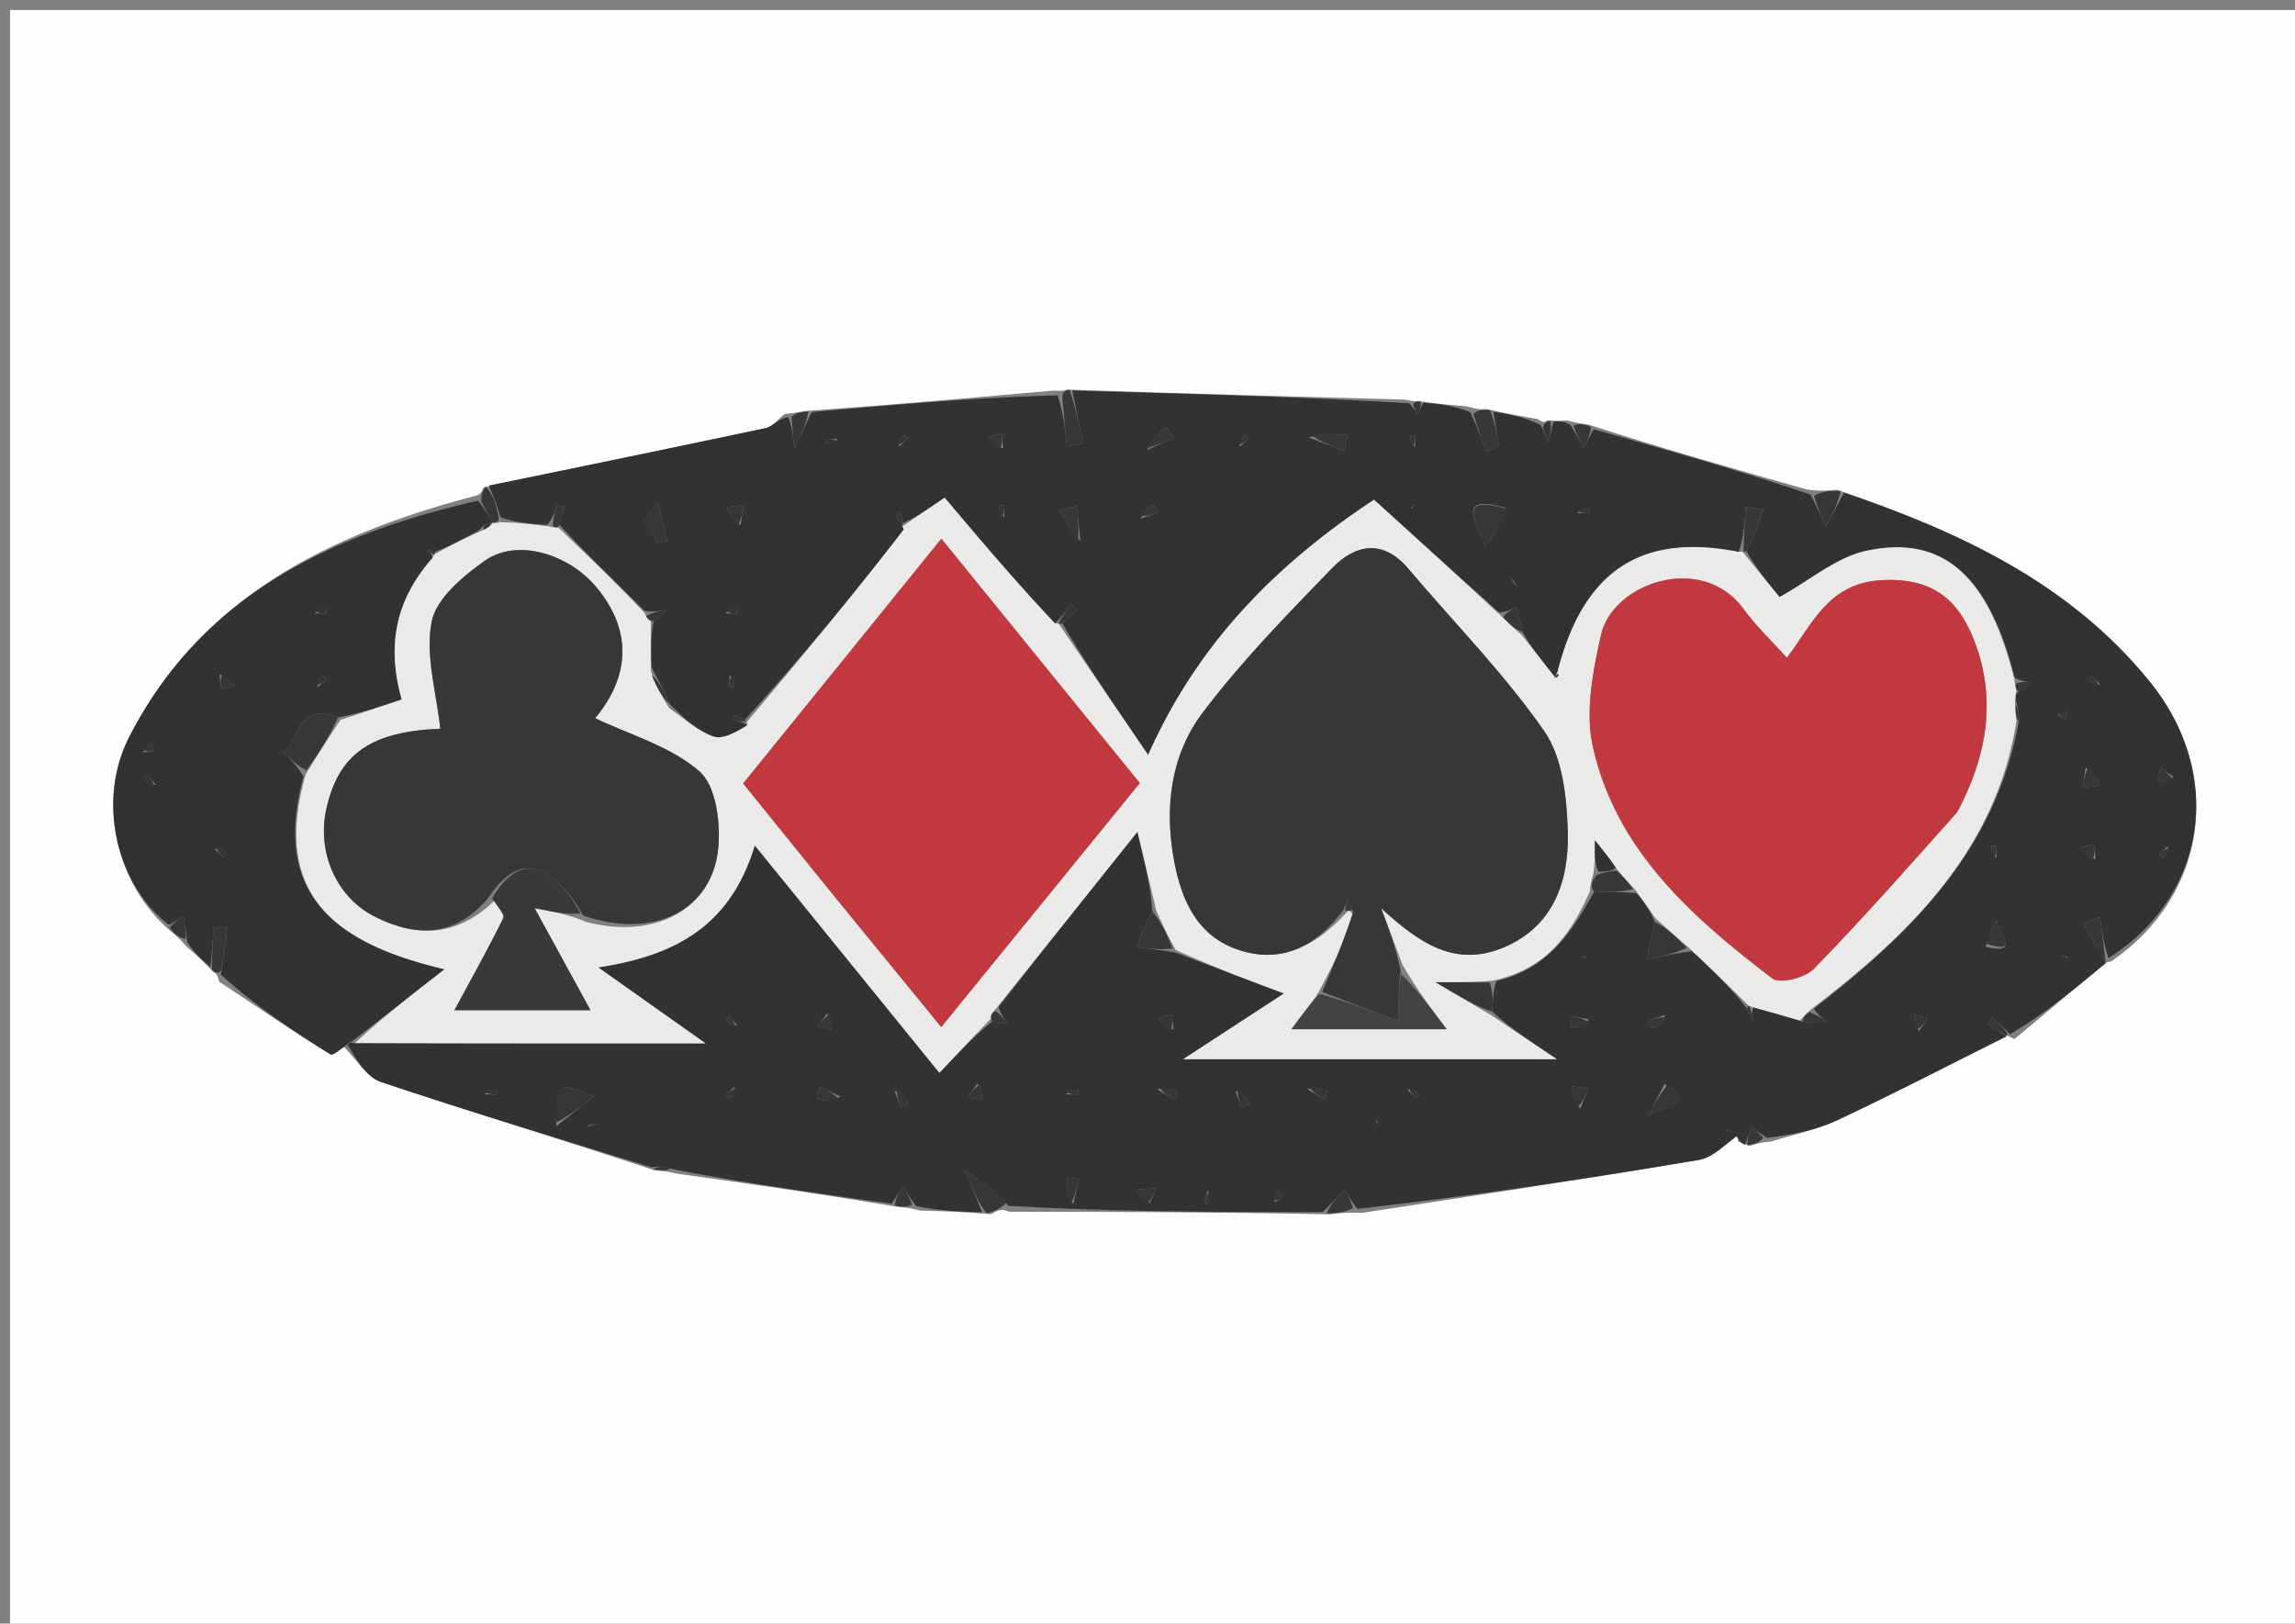 <?xml version="1.0" encoding="UTF-8"?>
<svg data-bbox="1 1 229 162" viewBox="0 0 229 162" xmlns="http://www.w3.org/2000/svg" data-type="ugc">
    <rect x="0" y="0" width="229" height="162" fill="#808080" stroke="none"/>
    <g>
        <path d="M166 163H1V1h229v162zM21.862 97.942c3.687 2.449 7.347 4.941 11.114 7.26.299.184 1.34-.839 1.386-.692 1.2 1.18 2.2 2.96 3.636 3.442 8.936 3 17.969 5.71 27.403 8.847.534.024 1.068.047 2.322.335 7.082.99 14.164 1.98 21.893 3.3.468.017.936.034 2.232.358 2.05.053 4.1.106 7.063.36.48-.312.961-.625 1.806-.246 10.428.013 20.855.026 32.022.26.755-.108 1.51-.216 3.152-.142 11.217-1.735 22.446-3.398 33.637-5.29 1.447-.244 2.694-1.666 4.035-2.597 0 0 .044-.032-.168.736.24.115.479.23 1.204.457.468-.158.935-.317 2.157-.437 2.203-.694 4.517-1.153 6.59-2.127 5.68-2.668 11.258-5.553 16.874-8.454 0 0 .1.015.78.366 3.045-2.529 6.09-5.057 9.028-7.647 0 0 .061.106.702-.154 9.454-6.489 11.284-18.559 3.817-27.81-7.919-9.81-18.89-14.975-31.262-19.213-.763.09-1.525.178-2.983-.012-7.091-2.002-14.183-4.003-21.843-6.492-.488-.058-.976-.116-2.108-.4-.45.039-.9.077-1.994-.012-.15.16-.3.318-.91-.126-1.482-.246-2.963-.493-5.077-.997-.448.037-.896.074-1.974-.267-1.464-.124-2.928-.247-4.888-.536-.17.037-.34.075-1.315-.139-11.068-.3-22.137-.6-33.726-1.007-.157.083-.314.166-1.39.106-8.029.715-16.058 1.43-24.764 2.041-.44.091-.88.183-2.014.287-.63.487-1.196 1.266-1.897 1.415-9.197 1.963-18.412 3.837-28.183 5.932-.107.372-.214.744-.968.868-14.385 3.806-27.197 10.041-34.347 24-3.343 6.524-1.201 14.854 4.076 19.35.446.352.893.704 1.613 1.566.802.686 1.604 1.371 2.718 2.589.193.07.387.138.55.922" fill="#FEFEFE"/>
        <path d="M142.004 40.178c1.464.123 2.928.246 4.7.944a100 100 0 0 1 1.664 3.912l1.218-.501-.584-3.46c1.482.246 2.963.493 4.702 1.314.443.97.628 1.364.814 1.759l.484-2.081c.45-.038.9-.076 1.675.309a30 30 0 0 1 1.313 2.296l1.037-1.833c7.092 2.002 14.184 4.003 21.624 6.505.74 1.416 1.132 2.333 1.524 3.25l1.829-3.426c11.653 3.926 22.624 9.092 30.543 18.901 7.467 9.251 5.637 21.321-4.162 27.535-.508-1.55-.67-2.825-.833-4.1l-1.727.624 2.31 3.966c-3.045 2.529-6.09 5.057-9.57 7.094a31 31 0 0 0-1.773-1.663l-.505.706 1.936 1.185c-5.62 2.799-11.198 5.684-16.878 8.352-2.072.974-4.386 1.433-7.042 1.773-.828-.578-1.202-.801-1.576-1.025l-.614 1.704c-.24-.115-.479-.23-.873-.906-.505-.58-.854-.597-1.204-.614l1.525.494c-1.34.876-2.586 2.298-4.033 2.542-11.19 1.892-22.42 3.555-34.083 4.89-.716-.92-.986-1.441-1.256-1.963l-2.19 2.284c-10.427-.013-20.854-.026-31.352-.626-1.129-1.318-2.187-2.05-4.35-3.544l1.701 4.176c-2.05-.053-4.1-.106-6.573-.6-.712-.961-1-1.483-1.29-2.005l-1.165 1.757c-7.083-.99-14.165-1.98-21.656-3.404-1.055-.368-1.701-.3-2.347-.231-9-2.806-18.033-5.516-26.969-8.516-1.435-.482-2.435-2.262-3.32-3.709.318-.266.274-.202.745-.168 11.57.034 22.67.034 34.983.034l-10.718-7.584c7.814-1.182 13.198-4.197 15.628-12.174l18.418 22.691c1.966-2.07 3.54-3.728 5.266-5.114.64.231 1.127.19 1.614.15-.375-.43-.75-.858-.977-1.605 4.628-5.927 9.108-11.534 13.86-17.483.75 3.139 1.318 5.52 1.493 7.976-.777 1.24-1.162 2.406-1.546 3.572 1.211.127 2.423.254 3.942.533 3.662 1.409 7.017 2.664 10.737 4.056l-10.065 6.56h37.281c-2.973-1.999-4.72-3.175-6.435-4.757.056-1.223.077-2.04.405-3.042 5.137-1.217 7.482-4.811 9.765-8.914 1.614.012 2.786.013 4.214.146.793.91 1.329 1.688 1.806 2.837a271 271 0 0 1-.78 3.8c1.712-.38 2.946-.654 4.484-.839 2.076 1.848 3.848 3.608 5.53 5.711.142.605.375.865.608 1.125-.118-.442-.236-.883.097-1.22 1.83.503 3.21.9 4.896 1.418 1.061.111 1.816.101 2.57.091-.56-.368-1.12-.736-1.505-1.401 9.833-7.637 18.155-15.92 20.448-28.661.079-.672-.086-1.318-.315-2.218-.02-.422.027-.59.327-.791.598-.326.943-.619 1.287-.912-.524-.028-1.049-.057-1.7-.449-2.575-10.178-7.165-14.292-14.818-12.65-2.97.637-5.588 2.922-8.658 4.618-1.05-1.288-2.361-2.899-3.303-4.59.806-1.44 1.242-2.8 1.68-4.159l-1.77-.248c-.08 1.51-.16 3.019-.691 4.532-9.957-2.028-15.749 2.039-18.229 12.577-1.714-2.178-2.554-3.246-3.359-4.68-.166-1.064-.367-1.761-.568-2.458-.484.25-.968.502-1.734.56a2032 2032 0 0 1-12.492-11.253c-9.806 6.506-17.556 14.283-22.535 25.468-3.251-4.771-6.067-8.904-8.563-13.123.71-.531 1.1-.975 1.49-1.418l-.698-.51c-.403.637-.806 1.273-1.556 1.938-3.94-4.223-7.532-8.475-10.977-12.554-1.687 1.146-2.927 1.989-4.184 2.54-.09-.598-.164-.903-.238-1.209-.168.115-.493.306-.48.333.204.419.452.817.856 1.526a335 335 0 0 1-15.902 18.997 9 9 0 0 0-1.09-.526l-.109.566c.469.048.937.096 1.49.499-1.099.64-2.46 1.434-3.425 1.097-1.602-.559-2.949-1.845-4.346-3.222-.536-1.353-1.13-2.308-1.808-3.674-.086-1.802-.087-3.195.205-4.614.623-.394.952-.762 1.281-1.13-.688.126-1.377.253-2.219.085-2.957-2.953-5.761-5.612-8.458-8.568.23-.805.354-1.313.477-1.82l-.76-.197c-.178.672-.355 1.343-.953 2.03-1.814-.115-3.205-.243-4.638-.748-.42-1.31-.8-2.244-1.18-3.178 9.211-1.896 18.426-3.77 27.623-5.733.7-.15 1.268-.928 2.24-1.109.412 1.052.482 1.798.607 3.14l1.74-3.628c8.03-.715 16.059-1.43 24.547-1.673.613 2.014.767 3.556.921 5.098l1.62-.294-1.09-5.277c11.07.3 22.138.6 33.624 1.265.566.617.714.871.862 1.126zm13.276 75.716c-.094.035-.188.07-.558.213.094-.035.188-.07.558-.213m-4.172-57.615.258.148c-.12-.143-.242-.286-.472-.706l-.258-.147c.12.142.242.285.472.705m-95.6 54.085 3.779-2.962c-3.787-1.505-3.787-1.505-3.78 2.962m110.56-4.201-1.744 3.477c-.098-1.305 5.988-.745 1.744-3.477M150.239 50.66c-5.041-1.384-2.935 1.338-2.028 3.857 1.01-1.401 1.793-2.49 2.028-3.857m-85.958 1.645 1.312 1.866.995-.197-.921-3.81c-.647.638-1.294 1.275-1.386 2.141m43.512 1.62-.345-3.426-1.63.389c.505 1.188 1.01 2.376 1.975 3.036m22.78-10.287 3.566 1.37.322-1.604c-1.116-.07-2.232-.141-3.887.234m-16.056 1.241 2.6-1.222-.734-1.08c-.832.716-1.665 1.43-1.866 2.302m93.588 31.734-.325 1.986 1.712-.195c-.265-.686-.53-1.373-1.387-1.791m-50.43 34.03.816-2.043-1.712-.207c.102.66.203 1.32.895 2.25m-73.822-1.231-2.097-.985-.225 1.258c.742.125 1.483.25 2.322-.273m114.275-14.947c3.71.913 1.09-1.61 1.114-2.693-.351.685-.703 1.37-1.114 2.693M73.894 52.388l.325-1.986-1.712.195c.265.686.53 1.373 1.387 1.791m33.198 67.754.603-2.503-1.21-.154c0 .92 0 1.841.607 2.657m7.635-.098.686-1.492-2.076.173c.28.522.559 1.044 1.39 1.32m76.764-17.186.91-1.282-1.346-.341c-.054.5-.108 1 .436 1.623M100.098 44.73l-.165-1.497-1.34.344c.302.427.604.853 1.505 1.153m30.374 63.954 1.642 1.017.405-.823c-.536-.205-1.072-.41-2.047-.194m78.626-22.953-.165-1.498-1.34.344c.302.427.604.853 1.505 1.154m-85.823 23.149.577 1.63.836-.382c-.326-.56-.652-1.119-1.413-1.248m93.582-31.37-1.28-.91-.342 1.346c.5.054 1 .107 1.622-.436m-101.383 31.175 1.642 1.016.405-.823c-.536-.205-1.072-.41-2.047-.193m-1.593-56.962 1.63-.577-.382-.835c-.56.325-1.119.651-1.248 1.412m-16.372 56.418-.91 1.28 1.346.342c.054-.5.108-1-.436-1.622m-8.234.739.577 1.63.836-.382c-.326-.56-.652-1.119-1.413-1.248m-6.765-7.74-.91 1.282 1.347.341c.054-.5.107-1-.437-1.623m34.588 1.59-.165-1.497-1.34.344c.302.426.604.853 1.505 1.153m49.02-1.455-1.63.576.381.836c.56-.326 1.12-.651 1.249-1.412m-7.575.436-1.735-.336-.015 1.231c.58-.097 1.162-.195 1.75-.895m40.661-16.1.012-1.19c-.164-.002-.471-.014-.472-.004-.03.395-.032.792.46 1.193m-58.775 23.09.822.861c.119-.113.347-.32.34-.327-.255-.303-.533-.587-1.162-.533m16.96-57.499 1.189.012c.001-.164.014-.471.003-.472-.394-.03-.791-.032-1.192.46m-108.997 58 1.183.013c.001-.164.014-.47.002-.47-.392-.031-.786-.033-1.185.457m51.81-57.594.013-1.183c-.163-.001-.47-.014-.47-.002-.03.392-.032.786.457 1.185m6.187 57.594 1.188.013c.002-.165.015-.472.004-.473-.395-.03-.792-.032-1.192.46m17.314-64.63.86-.823c-.113-.119-.32-.347-.327-.34-.302.255-.587.533-.533 1.162m-50.406 63.857-.86.822c.113.119.319.347.326.34.303-.255.588-.532.534-1.162m67.905-63.82.013-1.183c-.164-.001-.47-.014-.47-.003-.03.393-.033.788.457 1.187m-67.63 57.688-.823-.86c-.119.113-.347.319-.34.327.255.302.533.587 1.162.533m142.724-17.865c-.285.272-.573.542-.84.831-.008.007.21.222.323.34.285-.272.57-.545.517-1.171M72.388 61.204l1.19.012c0-.164.013-.472.002-.472-.394-.03-.79-.032-1.192.46m.408 6.184-.012 1.19c.164.001.472.013.473.002.03-.394.032-.79-.46-1.192m136.775.909-.822-.86c-.119.113-.347.319-.34.327.255.302.532.587 1.162.533m-125.96-24.5-1.188-.013c-.002.165-.014.472-.003.473.394.03.79.032 1.192-.46m6.09.774.86-.822c-.113-.119-.319-.347-.327-.34-.302.255-.587.533-.533 1.162m-31.094 67.837 1.071-.274c-.322-.047-.644-.094-1.071.274m68.552 7.548c.253-.152.637-.254.717-.47.065-.173-.238-.483-.378-.732-.14.25-.28.5-.339 1.202m-6.63-1.197c-.127.391-.276.778-.365 1.178-.018.08.195.21.302.317.128-.391.255-.783.064-1.495m84.8-47.407.741.357.216-.712c-.34-.026-.681-.052-.958.355m-68.07 40.463.345.474c-.024-.22-.047-.44-.344-.474m69.107-16.29-.634-.163c.136.133.271.267.634.163m-47.998 0-.635-.164c.136.134.272.268.635.164m-17.555-44.787.472-.343c-.219.023-.438.046-.472.343m-64.333 60.851s-.067-.112 0 0m.034 3.822s.067.112 0 0m36.966-46.821s-.069-.115 0 0m4.105-7.073s-.111.066 0 0m84.821-1.033s.114-.068 0 0m-48 0s.115-.069 0 0m-40.891-.073s.068.114 0 0m-34.035.181s-.068-.113 0 0m54.928 51.89s.112-.067 0 0m-21 0s.112-.066 0 0m92-38s.112-.066 0 0m-123-17s.114-.067 0 0m103.178 51.035s-.112.067 0 0m-34.106.072s-.067-.112 0 0m41-13s-.067-.112 0 0m-24.894-48.072s-.112.067 0 0m-47.18 53.967s.114-.07 0 0" fill="#333232"/>
        <path d="M35.004 103.94c-.687.423-1.73 1.446-2.028 1.262-3.767-2.319-7.427-4.811-10.953-7.96.33-2.023.5-3.347.67-4.67l-1.357-.07L21 96.487c-.802-.686-1.604-1.371-2.348-2.545a17 17 0 0 0-.376-2.538l-1.4.894c-5.172-3.93-7.314-12.26-3.971-18.785 7.15-13.958 19.962-20.193 34.802-23.556.807 1.038 1.158 1.633 1.488 2.212-.02-.014.025-.017-.219.005-.569.138-.807.35-1.255.796-1.615.849-2.933 1.561-4.388 2.112a1.2 1.2 0 0 0-.674-.151c.217.161.433.322.51.798-3.817 4.233-4.555 8.856-3.08 14.067-2.205.734-4.158 1.383-6.37 1.795-3.905-1.676-3.769 2.182-5.463 3.478.705.677 1.41 1.354 2.034 2.421-3.358 12.153 3.676 16.764 14.076 19.219l-9.413 7.33s.044-.063.052-.1M21.902 67.268l.165 1.497 1.34-.344c-.302-.427-.604-.853-1.505-1.153m9.487-6.065 1.188.012c.002-.164.014-.471.003-.472-.394-.03-.79-.032-1.191.46m.314 7.367.86-.822c-.113-.119-.32-.347-.327-.34-.302.255-.587.533-.533 1.162M21.427 84.703l.822.86.357-.34c-.275-.287-.549-.574-1.179-.52m-5.855-6.404-.822-.861c-.119.114-.347.32-.34.328.255.302.532.586 1.162.533m-1.3-3.241 1.028-.073-.216-.721c-.25.119-.499.238-.811.794m7.21-.47s-.067-.11 0 0m3.928 16.895s.112-.067 0 0m6.108 3.926s.069.114 0 0" fill="#333232"/>
        <path d="M106.727 38.919c.624 1.812.987 3.571 1.35 5.33l-1.62.294a226 226 0 0 1-.46-5.027c.156-.484.313-.567.73-.597" fill="#383636"/>
        <path d="M183.645 49.01c-.25 1.298-.86 2.44-1.47 3.582-.392-.917-.783-1.834-1.177-3.111.762-.45 1.524-.538 2.647-.47" fill="#383636"/>
        <path d="M148.686 40.944c.51 1.282.705 2.436.9 3.589l-1.218.501c-.451-1.112-.903-2.225-1.348-3.722.454-.423.902-.46 1.666-.368" fill="#383636"/>
        <path d="M98.455 121.051c-.802-.949-1.148-1.797-2.159-4.276 2.164 1.495 3.222 2.226 4.169 3.198-.593.554-1.074.867-2.01 1.078" fill="#383636"/>
        <path d="M21.155 96.754c-.043-1.595.069-2.924.181-4.253l1.358.071c-.17 1.323-.34 2.647-.657 4.313-.34.273-.533.204-.882-.131" fill="#383636"/>
        <path d="M132.37 121.056c.359-.872 1.089-1.634 1.819-2.395.27.522.54 1.043.813 1.873-.753.416-1.508.524-2.633.522" fill="#383636"/>
        <path d="M158.743 42.594c-.062.854-.407 1.465-.753 2.076-.328-.625-.657-1.249-.99-2.184.483-.252.97-.194 1.743.108" fill="#383636"/>
        <path d="M89.293 120.269c.065-.751.454-1.337.843-1.923.288.522.577 1.044.875 1.852-.46.27-.927.254-1.718.071" fill="#383636"/>
        <path d="M16.928 92.582c.414-.581.88-.88 1.347-1.177.144.683.288 1.366.239 2.282-.64-.118-1.088-.47-1.586-1.105" fill="#383636"/>
        <path d="M80.651 41.066c-.146 1.063-.631 2.074-1.402 3.68a91 91 0 0 1-.261-3.147c.444-.403.885-.495 1.663-.533" fill="#383636"/>
        <path d="M49.215 52.185c-.35-.594-.702-1.189-1.185-2.103-.025-.69.082-1.063.47-1.535.66.835 1.038 1.769 1.277 3.185-.141.483-.562.453-.562.453" fill="#383636"/>
        <path d="M174.356 114.274c-.038-.624.167-1.192.371-1.76.374.224.748.447 1.199 1.006-.392.493-.86.652-1.57.754" fill="#383636"/>
        <path d="M154.68 42.002c.16.756 0 1.45-.162 2.144a10.6 10.6 0 0 1-.584-1.458c.122-.432.273-.59.746-.686" fill="#383636"/>
        <path d="M65.184 116.634c.429-.235 1.075-.303 1.77-.068-.485.28-1.02.257-1.77.068" fill="#383636"/>
        <path d="M173.562 113.165c-.509-.138-1.017-.303-1.526-.467.35.017.7.035 1.31.23.261.177.217.21.216.237" fill="#383636"/>
        <path d="M141.756 40.095c.07.478-.106.873-.283 1.268a4.7 4.7 0 0 1-.46-1c.154-.276.325-.314.743-.268" fill="#383636"/>
        <path d="M49.194 52.17c.021.015.442.045.624-.062 1.574.023 2.965.151 4.925.413.567.134.983.137.983.137 2.804 2.659 5.608 5.318 8.606 8.517.194.54.604.825.604.825 0 1.393.002 2.786.009 4.943.614 1.749 1.222 2.732 1.83 3.716 1.454.98 2.801 2.266 4.403 2.825.966.337 2.326-.457 3.404-1.133-.107-.391-.039-.332-.039-.332 5.28-6.287 10.558-12.575 15.647-19.208-.19-.347-.097-.32-.097-.32l4.167-2.83c3.445 4.079 7.037 8.331 11.028 12.556.399-.027.394.075.394.075 2.815 4.132 5.63 8.265 8.882 13.036 4.98-11.185 12.729-18.962 22.535-25.468 4.012 3.635 8.11 7.348 12.606 11.524a41 41 0 0 0 2.153 1.994l3.394 4.313c2.48-10.538 8.272-14.605 18.255-12.624.478-.05.385.003.385.003l3.673 4.509c3.07-1.696 5.687-3.98 8.658-4.618 7.653-1.642 12.243 2.472 14.784 12.91.125.792.159.963.193 1.134-.046.168-.092.336-.138 1.088.046 1.027.091 1.47.137 1.912-2.05 12.717-10.372 21-20.467 28.687-.662.61-.886.875-1.111 1.139a546 546 0 0 0-4.61-1.31c-.472-.12-.593-.236-.593-.236-1.772-1.76-3.544-3.519-5.808-5.645a140 140 0 0 1-3.457-3.054 111 111 0 0 0-1.934-2.737c-.84-.926-1.353-1.449-1.991-2.27-.61-.9-1.096-1.502-2.091-2.738 0 1.63 0 2.392-.178 3.458a8 8 0 0 0-.328 1.663c-1.84 4.115-4.185 7.709-9.7 8.892-1.902.151-3.12.151-5.694.151l5.633 3.332 6.47 4.35h-37.281l10.064-6.56c-3.72-1.392-7.075-2.647-10.808-4.343-.896-1.591-1.414-2.742-1.932-3.892l-1.885-7.902c-4.753 5.95-9.233 11.556-14.04 17.564-.552.582-.647.816-.61 1.103-1.575 1.657-3.148 3.315-5.114 5.385-5.946-7.325-11.75-14.477-18.418-22.69-2.43 7.976-7.814 10.99-15.628 12.173l10.718 7.584c-12.314 0-23.413 0-34.983-.034 2.432-2.295 5.335-4.556 8.942-7.365-10.4-2.455-17.434-7.066-13.854-19.46a163 163 0 0 1 3.466-5.42l6.11-2.033c-1.474-5.21-.736-9.834 3.085-14.145.142-.391.297-.407.297-.407 1.318-.713 2.636-1.425 4.513-2.252.784-.356 1.01-.598 1.237-.84 0 0-.046.003-.025.017m9.257 39.802c6.756 1.81 12.565-1.141 13.207-7.258.27-2.572-.207-6.312-1.874-7.757-2.9-2.515-6.987-3.66-10.397-5.293 3.455-4.169 3.723-8.72.158-13.028-2.83-3.42-7.984-4.933-11.153-2.696-2.191 1.546-4.869 3.776-5.32 6.09-.657 3.384.488 7.117.862 10.682-6.882.284-10.13 2.46-11.364 7.98-.97 4.335.981 8.826 4.827 10.768 4.3 2.172 8.253 1.962 11.93-1.582.32.586 1.064 1.38.894 1.725-1.503 3.052-3.168 6.025-4.88 9.196h13.58l-5.573-10.181c2.377.46 3.476.672 5.103 1.354m76.583-.326c-1.032 2.444-2.063 4.889-3.688 7.716l-2.488 3.33h15.497c-1.647-2.19-2.971-3.952-4.407-6.424l-2.139-5.653c3.759 3.43 7.381 6.024 12.355 3.867 4.936-2.14 6.416-6.715 6.272-11.538-.1-3.38-.51-7.338-2.33-9.962-4-5.764-9.004-10.827-13.556-16.212-2.56-3.029-5.321-2.464-7.642-.067-4.487 4.634-9.034 9.283-12.907 14.415-3.202 4.241-3.831 9.506-2.84 14.797.735 3.93 2.313 7.483 6.391 8.852 4.35 1.46 7.777-.387 10.965-3.884.173.001.346.002.517.763m60.416-10.88c2.816-5.392 3.793-10.997 1.553-16.807-1.55-4.02-4.017-6.259-9.003-6.083-5.571.196-7.119 4.385-9.704 7.76-1.522-1.696-3.079-3.162-4.316-4.86-4.164-5.712-13.058-2.585-14.22 2.555-.82 3.627-1.603 7.67-.82 11.175 2.307 10.33 9.905 17.02 17.906 23.121.747.57 3.252-.052 4.111-.932 4.845-4.956 9.436-10.16 14.493-15.93M83.623 89.871l10.294 12.603 19.814-24.34-19.799-24.38-19.776 24.42c3.182 3.941 6.093 7.547 9.467 11.697m71.742-22.793-.228.555c.188-.049.375-.097.228-.555" fill="#ECE9E9"/>
        <path d="M114.99 90.966c.911 1.076 1.43 2.227 2.018 3.665-1.14.161-2.353.034-3.564-.093.384-1.166.769-2.332 1.546-3.572" fill="#383636"/>
        <path d="M55.324 112.074c.175-4.177.175-4.177 3.962-2.672-1.314 1.03-2.547 1.996-3.962 2.672" fill="#383636"/>
        <path d="M166.374 108.27c3.936 2.625-2.15 2.065-2.052 3.37.582-1.16 1.163-2.318 2.052-3.37" fill="#383636"/>
        <path d="M150.513 50.8c-.509 1.228-1.292 2.316-2.302 3.717-.907-2.519-3.013-5.24 2.302-3.717" fill="#383636"/>
        <path d="M64.003 52.191c.37-.752 1.017-1.39 1.664-2.027l.921 3.81-.995.197c-.437-.622-.875-1.244-1.59-1.98" fill="#383636"/>
        <path d="M148.904 100.93c-1.522-.473-3.01-1.353-5.667-2.925 2.574 0 3.792 0 5.388.035.356.85.335 1.667.28 2.89" fill="#383636"/>
        <path d="M210.081 96.061a224 224 0 0 0-2.256-3.935l1.727-.625c.163 1.276.325 2.551.512 4.231.025.405-.036.299.017.33" fill="#383636"/>
        <path d="M107.563 54.188c-.735-.924-1.24-2.112-1.745-3.3l1.63-.39c.115 1.143.23 2.284.115 3.69" fill="#383636"/>
        <path d="M130.843 43.414c1.386-.152 2.502-.082 3.618-.011l-.322 1.605c-1.188-.457-2.377-.914-3.296-1.594" fill="#383636"/>
        <path d="M173.958 55.063c.054-1.462.134-2.972.214-4.48l1.77.247c-.438 1.36-.874 2.72-1.68 4.16-.37.08-.277.027-.304.073" fill="#383636"/>
        <path d="M165.094 91.957c1.048.525 2.036 1.42 3.213 2.594-1.047.552-2.281.826-3.993 1.206.29-1.376.505-2.403.78-3.8" fill="#383636"/>
        <path d="M114.202 44.8c.517-.794 1.35-1.508 2.182-2.223l.735 1.08c-.867.406-1.734.814-2.917 1.143" fill="#383636"/>
        <path d="M208.402 76.478c.56.552.826 1.239 1.091 1.925l-1.712.195c.108-.662.217-1.324.62-2.12" fill="#383636"/>
        <path d="M157.38 110.507c-.397-.795-.498-1.455-.6-2.115l1.712.207c-.273.68-.545 1.362-1.112 1.908" fill="#383636"/>
        <path d="M83.804 109.735c-.79.199-1.531.074-2.273-.051l.225-1.258c.699.328 1.398.657 2.048 1.309" fill="#383636"/>
        <path d="M198.158 94.145c.381-1.004.733-1.689 1.084-2.374-.024 1.083 2.595 3.606-1.084 2.374" fill="#383636"/>
        <path d="M73.598 52.522c-.56-.552-.826-1.239-1.091-1.925l1.712-.195c-.108.662-.217 1.324-.62 2.12" fill="#383636"/>
        <path d="M161.353 86.878c.513.522 1.027 1.045 1.61 1.839-1.103.27-2.275.27-3.89.257-.392-.465-.341-.92.256-1.684 1.04-.346 1.532-.379 2.024-.412" fill="#383636"/>
        <path d="M106.789 120.194c-.304-.868-.304-1.788-.304-2.709l1.21.154c-.201.834-.402 1.669-.906 2.555" fill="#383636"/>
        <path d="M114.45 120.167c-.554-.398-.833-.92-1.113-1.442l2.076-.173c-.228.498-.457.995-.962 1.615" fill="#383636"/>
        <path d="M191.192 102.797c-.245-.561-.19-1.061-.137-1.561l1.346.341c-.303.427-.607.854-1.209 1.22" fill="#383636"/>
        <path d="M99.799 44.794c-.602-.363-.904-.79-1.207-1.216l1.341-.344c.055.5.11.998-.134 1.56" fill="#383636"/>
        <path d="M130.692 108.475c.755-.006 1.291.2 1.827.404l-.405.823c-.547-.339-1.094-.678-1.422-1.227" fill="#383636"/>
        <path d="M208.799 85.794c-.602-.363-.904-.79-1.207-1.216l1.341-.344c.055.499.11.998-.134 1.56" fill="#383636"/>
        <path d="M123.493 108.666c.543.344.87.904 1.195 1.463l-.836.382c-.192-.543-.384-1.087-.359-1.845" fill="#383636"/>
        <path d="M216.796 77.81c-.561.244-1.061.19-1.56.137l.34-1.346c.427.303.854.606 1.22 1.208" fill="#383636"/>
        <path d="M115.694 108.475c.755-.006 1.291.199 1.827.404l-.405.823c-.547-.339-1.095-.678-1.422-1.227" fill="#383636"/>
        <path d="M113.666 51.506c.344-.543.904-.869 1.463-1.194l.382.835c-.543.193-1.087.385-1.845.36" fill="#383636"/>
        <path d="M97.808 108.203c.245.561.191 1.061.137 1.56l-1.346-.34c.303-.428.607-.854 1.209-1.22" fill="#383636"/>
        <path d="M89.493 108.666c.543.344.87.904 1.195 1.463l-.836.382c-.192-.543-.384-1.087-.36-1.845" fill="#383636"/>
        <path d="M82.81 101.203c.244.561.19 1.061.137 1.561l-1.346-.34c.303-.428.606-.855 1.208-1.221" fill="#383636"/>
        <path d="M116.799 102.794c-.602-.363-.904-.79-1.207-1.216l1.341-.344c.055.5.11.998-.134 1.56" fill="#383636"/>
        <path d="M166.333 101.493c-.345.544-.904.87-1.464 1.195l-.382-.836c.544-.192 1.087-.384 1.846-.359" fill="#383636"/>
        <path d="M158.539 102.013c-.584.399-1.165.497-1.746.594l.015-1.23c.578.111 1.156.223 1.731.636" fill="#383636"/>
        <path d="M66.832 70.262c-.665-.587-1.273-1.57-1.802-2.909.673.6 1.266 1.556 1.802 2.909" fill="#383636"/>
        <path d="M179.929 101.952c-.083-.385.141-.65.628-.964.821.319 1.382.687 1.942 1.055-.754.01-1.509.02-2.57-.09" fill="#383636"/>
        <path d="M151.893 63.01c-.62-.143-1.206-.654-1.906-1.434.37-.521.854-.772 1.338-1.023.201.697.402 1.394.568 2.458" fill="#383636"/>
        <path d="M198.955 85.609c-.243-.399-.241-.796-.211-1.19 0-.011.308.001.472.003-.004.396-.008.793-.26 1.187" fill="#383636"/>
        <path d="M99 101.928c-.189-.558-.094-.792.31-1.055.554.347.93.776 1.304 1.205-.487.04-.974.081-1.614-.15" fill="#383636"/>
        <path d="M140.606 108.531c.452.117.73.401.985.704.007.008-.221.214-.34.327-.274-.287-.548-.573-.645-1.03" fill="#383636"/>
        <path d="M200.221 103.363a39 39 0 0 1-1.934-1.134l.505-.706c.445.39.89.78 1.432 1.487.097.317-.004.302-.003.353" fill="#383636"/>
        <path d="M157.391 50.954c.399-.243.796-.241 1.19-.211.01 0-.002.308-.003.472-.397-.004-.793-.008-1.187-.26" fill="#383636"/>
        <path d="M48.394 108.954c.397-.242.791-.24 1.183-.21.012.001-.001.307-.002.47-.395-.004-.79-.008-1.181-.26" fill="#383636"/>
        <path d="M99.955 51.606c-.242-.397-.24-.791-.21-1.183 0-.012.307 0 .47.002-.004.395-.008.789-.26 1.18" fill="#383636"/>
        <path d="M106.39 108.953c.4-.243.796-.241 1.19-.211.012 0-.001.308-.003.473-.396-.005-.792-.009-1.186-.262" fill="#383636"/>
        <path d="M123.532 44.394c.117-.452.402-.73.704-.985.008-.007.214.221.328.34-.287.274-.574.548-1.032.645" fill="#383636"/>
        <path d="M73.467 108.606c-.116.452-.4.729-.704.985-.007.006-.213-.222-.327-.341.287-.274.574-.548 1.031-.644" fill="#383636"/>
        <path d="M140.955 44.606c-.243-.396-.24-.791-.21-1.184 0-.01.306.002.47.003-.004.395-.008.79-.26 1.181" fill="#383636"/>
        <path d="M73.394 102.468c-.452-.117-.73-.402-.985-.704-.007-.008.221-.214.34-.328.274.287.548.574.645 1.032" fill="#383636"/>
        <path d="M216.464 84.608c-.116.45-.401.723-.686.996-.113-.119-.33-.334-.324-.34.268-.29.556-.56 1.01-.656" fill="#383636"/>
        <path d="M72.39 60.955c.4-.243.796-.242 1.19-.211.011 0-.001.308-.003.472-.396-.004-.792-.008-1.186-.261" fill="#383636"/>
        <path d="M105.636 62.188c.351-.638.754-1.274 1.157-1.91l.698.51c-.39.442-.78.886-1.49 1.417-.32.087-.314-.015-.365-.017" fill="#383636"/>
        <path d="M73.045 67.39c.244.4.242.796.212 1.19-.001.011-.309-.001-.473-.003.004-.396.008-.792.261-1.186" fill="#383636"/>
        <path d="M209.394 68.467c-.452-.116-.729-.4-.984-.703-.007-.008.221-.214.34-.328.274.287.548.574.644 1.031" fill="#383636"/>
        <path d="M83.61 44.046c-.398.243-.795.241-1.19.21-.01 0 .002-.307.004-.472.396.004.792.009 1.186.262" fill="#383636"/>
        <path d="M89.532 44.394c.117-.452.402-.73.704-.985.008-.007.214.221.328.34-.287.274-.574.548-1.032.645" fill="#383636"/>
        <path d="M58.662 112.2c.374-.16.696-.113 1.018-.066-.357.092-.714.183-1.018.066" fill="#383636"/>
        <path d="M65.23 61.974c-.294.026-.704-.259-.745-.505.648-.372 1.337-.499 2.025-.625-.329.368-.658.736-1.28 1.13" fill="#383636"/>
        <path d="M127.121 119.73c.1-.477.24-.727.38-.976.139.249.442.56.377.732-.08.216-.464.318-.757.243" fill="#383636"/>
        <path d="M120.692 118.92c.031.551-.096.943-.224 1.334-.107-.107-.32-.238-.302-.317.089-.4.238-.787.526-1.017" fill="#383636"/>
        <path d="M55.833 52.36c-.107.298-.523.295-.669.147.031-.82.208-1.491.385-2.163l.761.197c-.123.507-.246 1.015-.477 1.82" fill="#383636"/>
        <path d="M201.454 68.972c-.288-.138-.322-.309-.321-.738.56-.23 1.084-.202 1.608-.174-.344.293-.689.586-1.287.912" fill="#383636"/>
        <path d="M201.442 71.98c-.289-.418-.334-.86-.315-1.633.23.316.394.962.315 1.634" fill="#383636"/>
        <path d="M205.3 71.136c.308-.19.648-.165.989-.139l-.216.712c-.247-.12-.494-.238-.774-.573" fill="#383636"/>
        <path d="M137.399 111.723c.16.127.183.346.207.566-.115-.158-.23-.316-.207-.566" fill="#383636"/>
        <path d="M74.496 71.996c-.446-.012-.914-.06-1.383-.108l.11-.566a9 9 0 0 1 1.09.526c.23.171.162.112.183.148" fill="#383636"/>
        <path d="M206.256 95.644c-.25-.015-.385-.149-.521-.282.211.054.423.108.52.282" fill="#383636"/>
        <path d="M158.258 95.644c-.25-.015-.386-.149-.522-.283.212.055.424.11.522.283" fill="#383636"/>
        <path d="M174.327 100.63c.09-.345.212-.23.233-.215.14.456.258.897.376 1.339-.233-.26-.466-.52-.609-1.125" fill="#383636"/>
        <path d="M90.024 52.504c-.214-.362-.462-.76-.666-1.18-.013-.026.312-.217.48-.332.074.306.147.611.238 1.208.017.292-.076.264-.052.304" fill="#383636"/>
        <path d="M140.724 50.601c.126-.16.345-.183.564-.206-.157.115-.315.229-.564.206" fill="#383636"/>
        <path d="M76.45 111.533c-.034-.056.033.056 0 0" fill="#383636"/>
        <path d="m150.998 58.002-.363-.428c.086.049.172.098.312.286.053.14.051.142.051.142" fill="#383636"/>
        <path d="M76.55 115.467c.034.056-.033-.056 0 0" fill="#383636"/>
        <path d="M154.998 115.998a1 1 0 0 1 .142-.051c-.14.053-.142.051-.142.051" fill="#383636"/>
        <path d="M155.001 116.001c-.092.036-.186.071-.141.051.138-.054.14-.052.141-.05" fill="#383636"/>
        <path d="M113.449 68.533c-.035-.058.034.057 0 0" fill="#383636"/>
        <path d="M117.532 61.55c-.055.033.056-.033 0 0" fill="#383636"/>
        <path d="M202.466 60.45c.057-.034-.057.034 0 0" fill="#383636"/>
        <path d="M154.467 60.45c.057-.035-.057.034 0 0" fill="#383636"/>
        <path d="M113.552 60.468c.034.057-.034-.057 0 0" fill="#383636"/>
        <path d="M79.449 60.535c-.034-.056.034.057 0 0" fill="#383636"/>
        <path d="M151.001 58q.183.212.364.427c-.086-.05-.172-.099-.312-.286a.7.7 0 0 1-.052-.142" fill="#383636"/>
        <path d="M134.467 112.449c.056-.034-.056.034 0 0" fill="#383636"/>
        <path d="M113.467 112.45c.056-.034-.056.033 0 0" fill="#383636"/>
        <path d="M205.467 74.45c.056-.034-.056.033 0 0" fill="#383636"/>
        <path d="M82.468 57.449c.057-.034-.057.034 0 0" fill="#383636"/>
        <path d="M185.533 108.55c-.056.034.056-.033 0 0" fill="#383636"/>
        <path d="M151.45 108.533c-.034-.056.033.056 0 0" fill="#383636"/>
        <path d="M192.45 95.532c-.034-.055.033.056 0 0" fill="#383636"/>
        <path d="M167.533 47.55c-.056.034.056-.033 0 0" fill="#383636"/>
        <path d="M120.466 101.45c.057-.035-.057.034 0 0" fill="#383636"/>
        <path d="M33.718 71.592c-.795 1.834-1.85 3.43-3.126 5.267-.927-.435-1.632-1.112-2.337-1.789 1.694-1.296 1.558-5.154 5.463-3.478" fill="#383636"/>
        <path d="M22.201 67.206c.602.363.904.79 1.207 1.216l-1.341.344c-.055-.5-.11-.998.134-1.56" fill="#383636"/>
        <path d="M31.391 60.955c.399-.243.795-.242 1.19-.211.01 0-.002.308-.004.472-.396-.004-.792-.008-1.186-.261" fill="#383636"/>
        <path d="M31.532 68.393c.117-.451.402-.729.704-.984.008-.007.214.221.328.34-.287.274-.574.548-1.032.644" fill="#383636"/>
        <path d="M21.605 84.532c.452.117.726.404 1 .69l-.356.342c-.274-.287-.548-.574-.644-1.032" fill="#383636"/>
        <path d="M15.394 78.469c-.452-.117-.729-.4-.984-.703-.007-.008.221-.214.34-.328.274.287.548.574.644 1.03" fill="#383636"/>
        <path d="M14.304 74.84c.281-.338.53-.457.78-.576l.216.721c-.343.024-.685.049-.996-.145" fill="#383636"/>
        <path d="M21.45 74.533c-.034-.056.033.056 0 0" fill="#383636"/>
        <path d="M43.31 55.338c-.22-.084-.435-.245-.652-.406.18-.004.358-.008.674.15.137.163-.018.179-.021.256" fill="#383636"/>
        <path d="M48.975 52.175c.018.22-.209.462-.697.682-.11-.332.128-.544.697-.682" fill="#383636"/>
        <path d="M25.467 91.45c.056-.034-.056.033 0 0" fill="#383636"/>
        <path d="M31.553 95.466c.035.057-.034-.057 0 0" fill="#383636"/>
        <path d="M131.939 98.98c1.032-2.445 2.063-4.89 3.074-7.956-.185-.875-.348-1.127-.511-1.38l-.505 1.244c-2.668 3.492-6.094 5.34-10.445 3.88-4.078-1.37-5.656-4.922-6.392-8.853-.99-5.291-.361-10.556 2.84-14.797 3.874-5.132 8.421-9.781 12.908-14.415 2.32-2.397 5.083-2.962 7.642.067 4.552 5.385 9.556 10.448 13.555 16.212 1.821 2.624 2.23 6.581 2.331 9.962.144 4.823-1.336 9.397-6.272 11.538-4.974 2.157-8.596-.437-12.355-3.867.713 1.885 1.426 3.769 1.943 6.22-.195 1.632-.195 2.698-.195 5.046zm5.65-10.461s-.112.068 0 0" fill="#383737"/>
        <path d="M195.26 81.09c-4.867 5.445-9.458 10.65-14.303 15.605-.86.88-3.364 1.502-4.11.932-8.002-6.101-15.6-12.792-17.907-23.121-.783-3.504 0-7.548.82-11.175 1.162-5.14 10.056-8.267 14.22-2.555 1.237 1.698 2.794 3.164 4.316 4.86 2.585-3.375 4.133-7.564 9.704-7.76 4.986-.176 7.452 2.062 9.003 6.083 2.24 5.81 1.263 11.415-1.742 17.131" fill="#C1393E"/>
        <path d="M83.391 89.598c-3.142-3.877-6.053-7.483-9.235-11.424l19.776-24.42 19.799 24.38-19.814 24.34c-3.47-4.248-6.882-8.426-10.526-12.876" fill="#C1393E"/>
        <path d="M48.875 89.397c-3.225 4.025-7.177 4.235-11.478 2.063-3.846-1.942-5.798-6.433-4.827-10.768 1.235-5.52 4.482-7.696 11.364-7.98-.374-3.565-1.52-7.298-.861-10.681.45-2.315 3.128-4.545 5.319-6.091 3.169-2.237 8.322-.725 11.153 2.696 3.565 4.308 3.297 8.86-.158 13.028 3.41 1.633 7.497 2.778 10.397 5.293 1.667 1.445 2.144 5.185 1.874 7.757-.642 6.117-6.45 9.067-13.465 6.636-3.28-5.64-6.56-6.123-9.318-1.953" fill="#383636"/>
        <path d="M49.1 89.638c2.533-4.411 5.812-3.929 8.83 1.478-1.106.174-2.205-.038-4.582-.498l5.573 10.181h-13.58c1.712-3.171 3.377-6.144 4.88-9.196.17-.344-.574-1.139-1.12-1.965" fill="#3A3939"/>
        <path d="M131.643 99.17c2.633.7 4.97 1.59 7.914 2.71 0-2.347 0-3.413.251-4.69 1.576 1.55 2.9 3.312 4.547 5.503h-15.497c1.025-1.373 1.757-2.352 2.785-3.522" fill="#444242"/>
        <path d="M161.228 86.58c-.367.331-.86.364-1.722.407-.37-.754-.37-1.517-.37-3.146.996 1.236 1.482 1.838 2.092 2.738" fill="#333232"/>
        <path d="M134.257 90.885c-.092-.411.077-.826.245-1.24.163.252.326.504.512 1-.15.24-.324.24-.757.24" fill="#3C3A3A"/>
        <path d="M155.532 67.282c-.02.254-.207.302-.395.351.076-.185.152-.37.395-.35" fill="#383636"/>
        <path d="M137.533 88.553c-.056.034.056-.034 0 0" fill="#3C3A3A"/>
    </g>
</svg>
